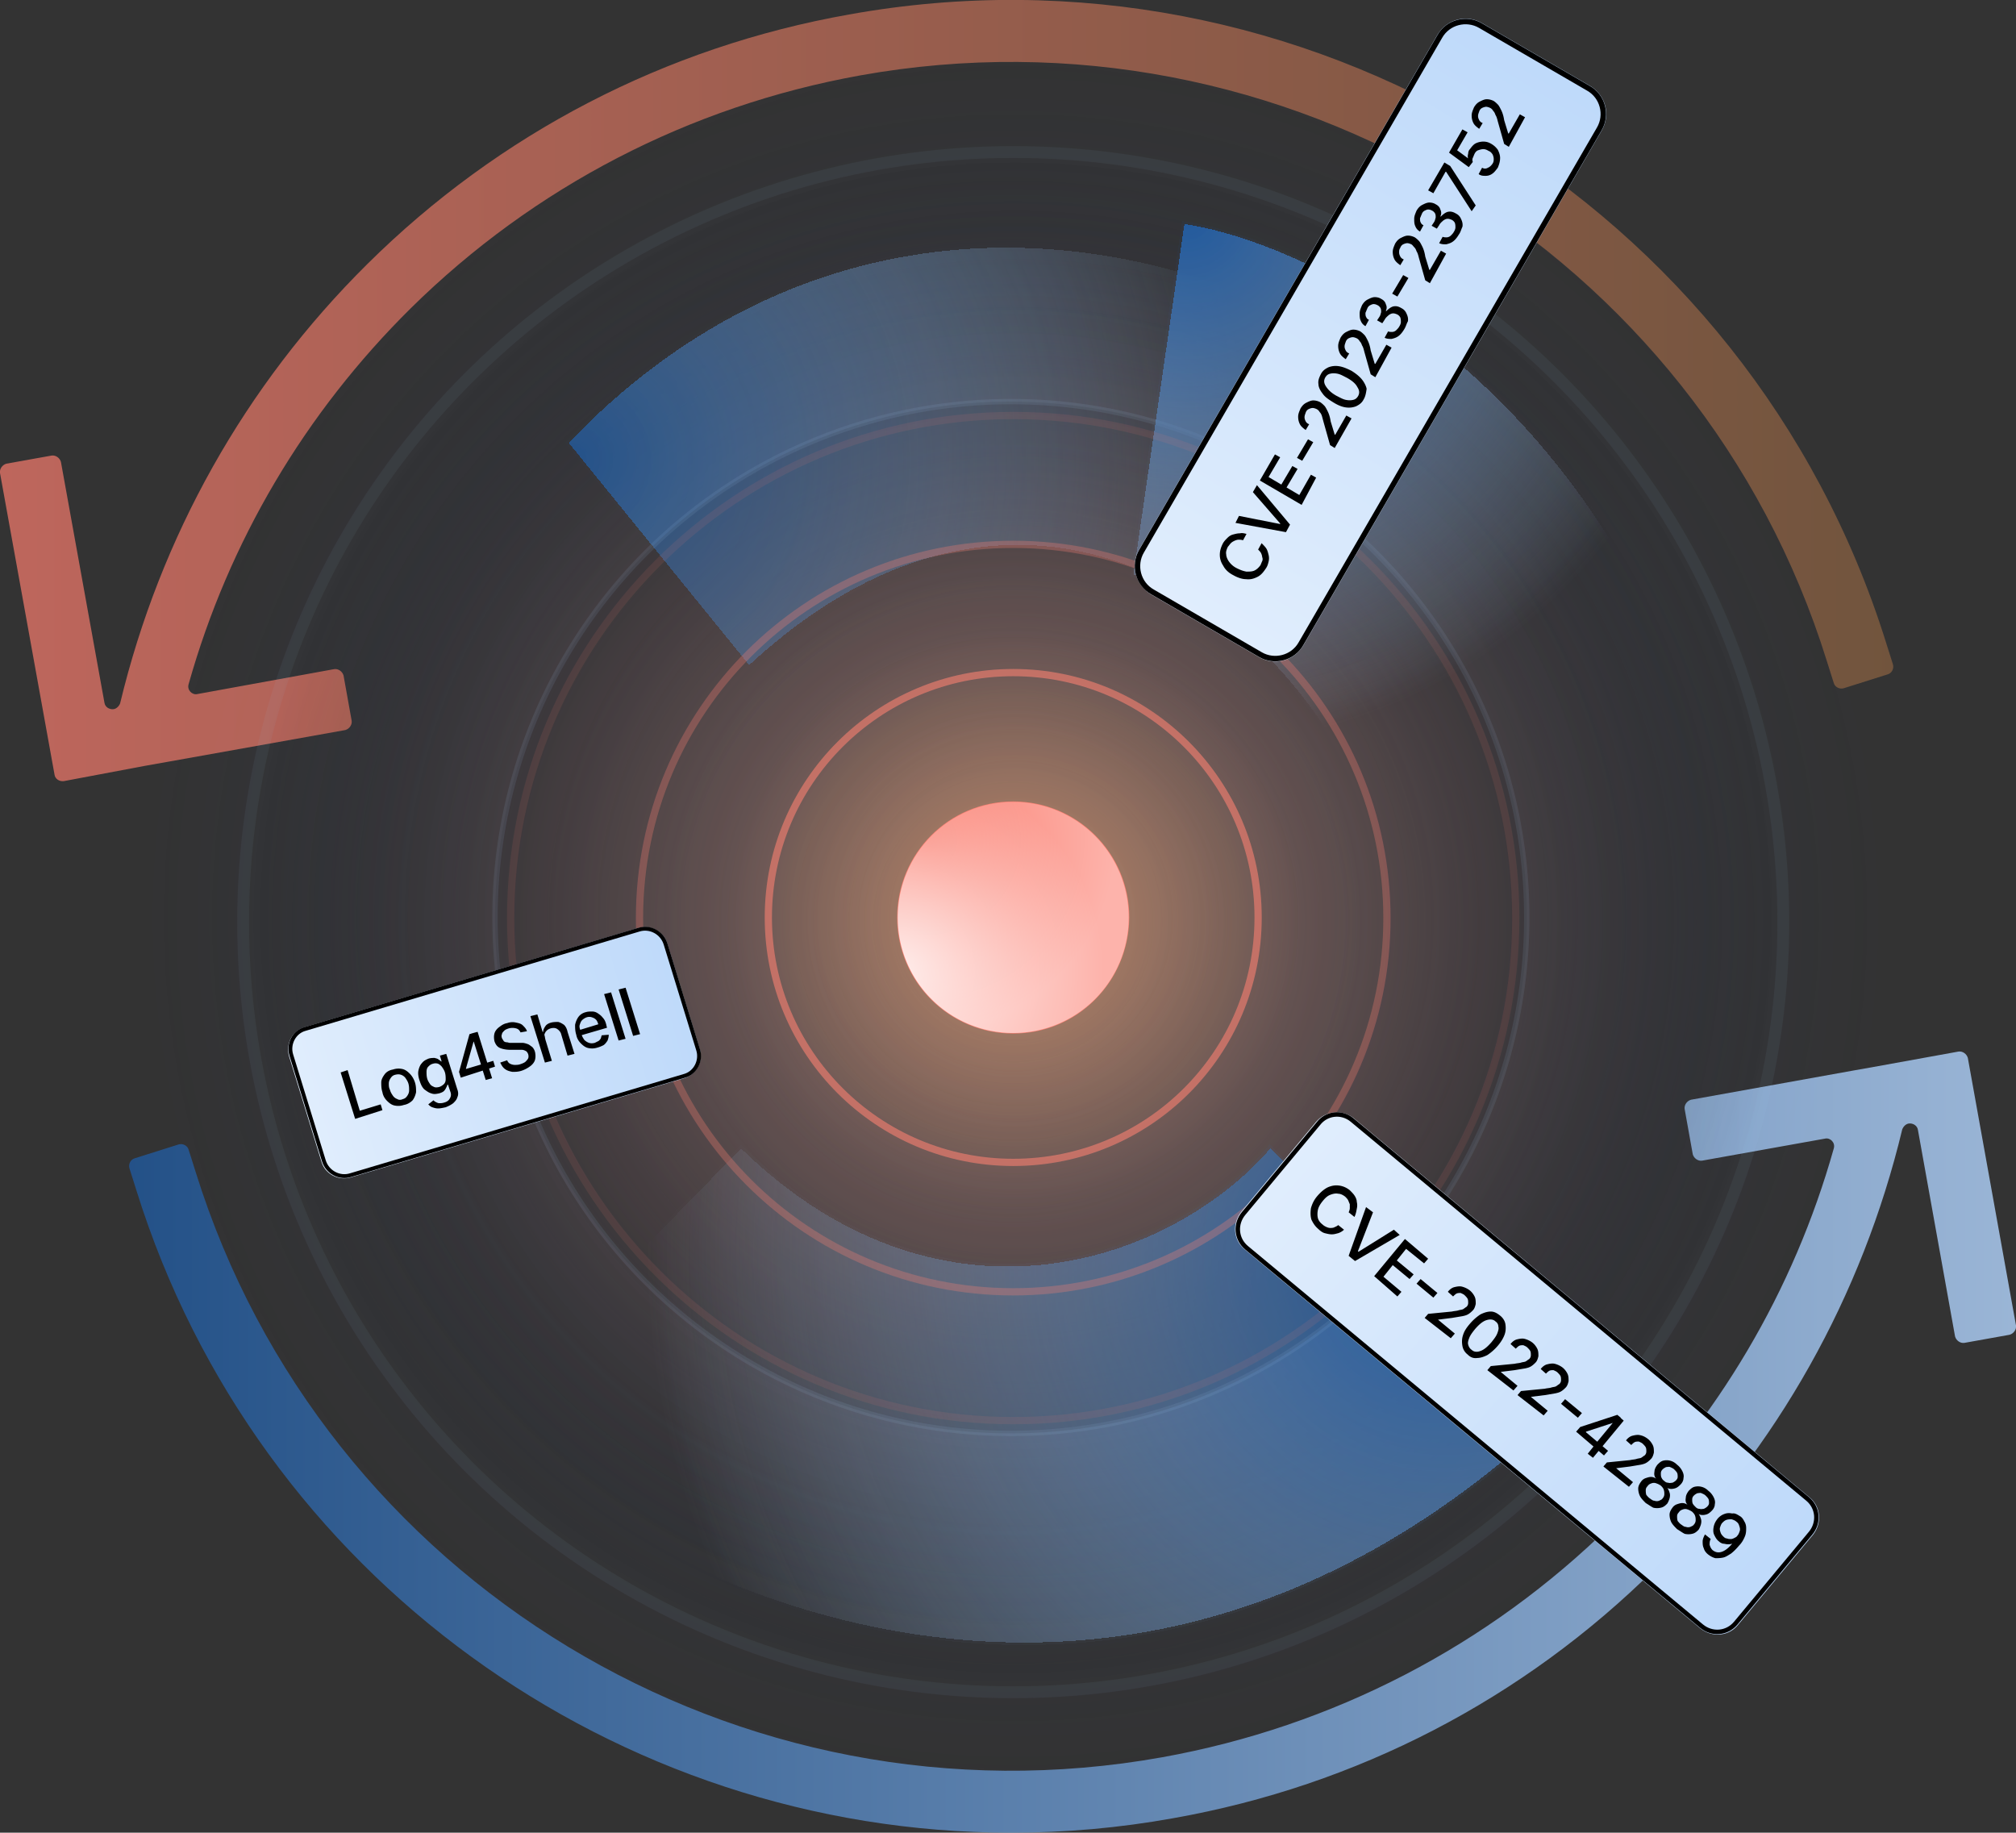 <svg xmlns="http://www.w3.org/2000/svg" xmlns:xlink="http://www.w3.org/1999/xlink" viewBox="0 0 347.4 315.8" xmlns:v="https://vecta.io/nano"><rect x="0" y="0" width="347.4" height="315.8" fill="#333333" stroke="none"/><style><![CDATA[.M{shape-rendering:crispEdges}.N{enable-background:new}.O{stroke-opacity:.11}]]></style><radialGradient id="A" cx="174.99" cy="158.136" r="150.997" gradientUnits="userSpaceOnUse"><stop offset="0" stop-color="#d7c19b"/><stop offset=".059" stop-color="#d3bf9d" stop-opacity=".892"/><stop offset=".121" stop-color="#c6b9a3" stop-opacity=".778"/><stop offset=".184" stop-color="#b1b0ad" stop-opacity=".662"/><stop offset=".248" stop-color="#94a2bb" stop-opacity=".544"/><stop offset=".312" stop-color="#6f91cd" stop-opacity=".427"/><stop offset=".327" stop-color="#658dd2" stop-opacity=".4"/><stop offset=".426" stop-color="#6086ca" stop-opacity=".341"/><stop offset=".579" stop-color="#5273b4" stop-opacity=".25"/><stop offset=".767" stop-color="#3c5491" stop-opacity=".138"/><stop offset=".981" stop-color="#1e2960" stop-opacity=".011"/><stop offset=".999" stop-color="#1b255b" stop-opacity="0"/></radialGradient><circle cx="175" cy="158.1" r="151" opacity=".6" fill="url(#A)"/><linearGradient id="B" gradientUnits="userSpaceOnUse" x1="22.291" y1="248.475" x2="347.361" y2="248.475"><stop offset="0" stop-color="#20599d"/><stop offset="1" stop-color="#b4d6ff"/></linearGradient><path d="M174.2 315.8c-67.9 0-129.9-44-150.7-110.7l-1.2-3.8c-.2-.7.2-1.5.9-1.7l7.6-2.4c.7-.2 1.5.2 1.7.9l1.2 3.8c22 70.7 93.7 114 166.6 100.9 29.4-5.3 56.2-19.2 77.4-40.1 18.3-18.1 31.4-40.3 38.3-64.8.3-1-.6-1.9-1.5-1.7l-21.2 3.8c-.7.1-1.4-.4-1.6-1.1l-1.4-7.8c-.1-.7.4-1.4 1.1-1.6l27.8-5 4.5-.8 13.8-2.5c.7-.1 1.4.4 1.6 1.1l8.3 46.1c.1.7-.4 1.4-1.1 1.6l-7.8 1.4c-.7.1-1.4-.4-1.6-1.1l-6.4-35.6c-.1-.7-.8-1.2-1.6-1.1h0c-.5.1-.9.5-1.1 1-6.9 28.7-21.5 54.8-42.6 75.7-22.7 22.5-51.4 37.4-83 43-9.4 1.7-18.7 2.5-28 2.5z" opacity=".8" fill="url(#B)"/><linearGradient id="C" gradientUnits="userSpaceOnUse" x1="0" y1="67.307" x2="326.136" y2="67.307"><stop offset="0" stop-color="#e17367"/><stop offset="1" stop-color="#815d40"/></linearGradient><path d="M9.4 133.5L0 81.5c-.1-.7.4-1.4 1.1-1.6l7.8-1.4c.7-.1 1.4.4 1.6 1.1l7.5 41.5c.1.7.8 1.2 1.6 1.1h0c.5-.1.9-.5 1.1-1 6.9-28.7 21.5-54.8 42.6-75.7 22.7-22.5 51.4-37.4 83-43 78.2-14.1 155 32.4 178.7 108.2l1.2 3.8c.2.7-.2 1.5-.9 1.7l-7.6 2.4c-.7.2-1.5-.2-1.7-.9l-1.2-3.8C292.8 43.2 221.1-.1 148.2 13 118.8 18.3 92 32.2 70.8 53.1c-18.3 18.1-31.4 40.3-38.3 64.8-.3 1 .6 1.9 1.5 1.7l23.6-4.3c.7-.1 1.4.4 1.6 1.1l1.4 7.8c.1.7-.4 1.4-1.1 1.6l-30.2 5.4-4.5.8-13.8 2.6c-.8.1-1.5-.4-1.6-1.1z" opacity=".8" fill="url(#C)"/><g opacity=".55"><radialGradient id="D" cx="174.566" cy="158.904" r="132.698" gradientUnits="userSpaceOnUse"><stop offset="0" stop-color="#ffa57f"/><stop offset=".085" stop-color="#f59e7a" stop-opacity=".915"/><stop offset=".231" stop-color="#da8d6c" stop-opacity=".769"/><stop offset=".419" stop-color="#ad7056" stop-opacity=".581"/><stop offset=".643" stop-color="#704938" stop-opacity=".357"/><stop offset=".894" stop-color="#231711" stop-opacity=".106"/><stop offset="1" stop-opacity="0"/></radialGradient><circle cx="174.6" cy="158.9" r="132.7" fill="url(#D)" fill-opacity=".4"/><circle cx="174.6" cy="158.9" r="132.7" fill="url(#D)" stroke="#a0c3eb" stroke-width="2.052" class="O"/></g><g opacity=".8"><radialGradient id="E" cx="98.61" cy="79.273" r="116.165" gradientUnits="userSpaceOnUse"><stop offset="0" stop-color="#20599d"/><stop offset="1" stop-color="#b4d6ff" stop-opacity="0"/></radialGradient><path d="M247.6 73.9l-32.8 36.6c-23.2-20.3-54.6-24.3-85.8 4.8l-31.6-39c55.5-58.4 130.1-29.9 150.2-2.4z" fill="url(#E)" fill-opacity=".01" class="M"/><path d="M185.7 43.4c27.8 3.2 51.2 17 61.3 30.5l-32.2 35.9c-11.6-10-25.2-16-39.8-15.9-14.7.1-30.3 6.3-45.9 20.7L98 76.3c27.6-28.8 59.8-36.2 87.7-32.9z" fill="url(#E)" class="M"/></g><g class="M"><radialGradient id="F" cx="248.849" cy="215.937" r="137.497" gradientUnits="userSpaceOnUse"><stop offset="0" stop-color="#20599d"/><stop offset="1" stop-color="#b4d6ff" stop-opacity="0"/></radialGradient><path d="M80.8 245.2l46.9-48c35.6 34.9 75.3 18.8 91.1 0l48.3 48c-74.9 69.3-155.4 28.9-186.3 0z" opacity=".11" fill="url(#F)"/><path d="M81.5 245.2l46.2-47.3c17.8 17.3 36.7 21.9 53.1 19.9 16.3-2 30.1-10.6 38.1-19.9l47.6 47.3c-37.3 34.3-75.8 41.4-108.9 36.4s-60.7-22.1-76.1-36.4z" fill="url(#F)"/></g><circle cx="174.2" cy="158.1" r="88.9" fill-opacity=".1"/><circle cx="174.2" cy="158.1" r="88.9" fill="none" stroke="#a0c3eb" stroke-width=".926" class="O"/><g class="M"><radialGradient id="G" cx="204.501" cy="36.736" r="91.911" gradientUnits="userSpaceOnUse"><stop offset="0" stop-color="#20599d"/><stop offset="1" stop-color="#b4d6ff" stop-opacity="0"/></radialGradient><path d="M282.8 101.4c-24.1-45.3-62.8-61.1-79.1-63.3l-8.9 61.3c16.3 3 30.1 20.8 35 29.4l53-27.4z" opacity=".06" fill="url(#G)"/><path d="M195.3 99l8.8-60.4c16.4 2.4 54.2 18.2 78.1 62.6L230 128.1c-2.5-4.3-7.1-10.7-13.1-16.5-6.1-5.8-13.5-11-21.6-12.6z" fill="url(#G)"/></g><path d="M174.6 178.1c-11 0-20-8.9-20-20 0-11 8.9-20 20-20 11 0 20 8.9 20 20-.1 11.1-9 20-20 20z" fill="salmon"/><g fill="none" stroke="salmon" stroke-width="1.248" stroke-miterlimit="10" class="N"><path d="M174.6 200.3c-23.3 0-42.2-18.9-42.2-42.2s18.9-42.2 42.2-42.2 42.2 18.9 42.2 42.2c0 23.4-18.9 42.2-42.2 42.2z" opacity=".6"/><path d="M174.6 222.6c-35.6 0-64.4-28.8-64.4-64.4s28.8-64.4 64.4-64.4 64.4 28.8 64.4 64.4-28.9 64.4-64.4 64.4z" opacity=".3"/><path d="M174.6 244.8c-47.8 0-86.6-38.8-86.6-86.6s38.8-86.6 86.6-86.6 86.6 38.8 86.6 86.6-38.8 86.6-86.6 86.6z" opacity=".1"/></g><radialGradient id="H" cx="-375.526" cy="710.546" r="1" gradientTransform="matrix(32.781 2.594 2.594 -32.781 10626.352 24411.25)" gradientUnits="userSpaceOnUse"><stop offset="0" stop-color="salmon"/><stop offset="1" stop-color="#fdb3ab"/></radialGradient><use xlink:href="#N" fill="url(#H)"/><radialGradient id="I" cx="-386.127" cy="707.175" r="1" gradientTransform="matrix(19.898,-29.439,-29.439,-19.898,28656.15,2871.807)" gradientUnits="userSpaceOnUse"><stop offset="0" stop-color="#fff"/><stop offset="1" stop-color="#fff" stop-opacity="0"/></radialGradient><use xlink:href="#N" fill="url(#I)" fill-opacity=".8"/><linearGradient id="J" gradientUnits="userSpaceOnUse" x1="-559.072" y1="338.071" x2="-281.772" y2="330.742" gradientTransform="matrix(0.501 -0.865 -0.866 -0.501 731.444 -129.874)"><stop offset="0" stop-color="#fbfdff"/><stop offset="1" stop-color="#a9cdf8"/></linearGradient><path d="M196.3 94.7L247.7 6c1.6-2.7 5-3.6 7.7-2L274 14.8c2.7 1.6 3.6 5 2 7.7l-51.4 88.7c-1.6 2.7-5 3.6-7.7 2l-18.6-10.8c-2.6-1.6-3.6-5-2-7.7z" fill="url(#J)"/><path d="M214.8 92l-.6 1.1c-.3-.1-.5-.1-.8-.1-.2 0-.5.1-.7.2s-.4.2-.6.4-.3.4-.5.6c-.2.4-.4.9-.3 1.3 0 .4.2.9.5 1.3a3.61 3.61 0 0 0 1.3 1.1c.6.3 1.1.5 1.7.6.5 0 1 0 1.4-.2s.7-.5 1-.9c.1-.2.2-.5.3-.7s.1-.5 0-.7c0-.2-.1-.5-.2-.7s-.3-.4-.5-.6l.6-1.1c.3.3.6.6.8.9s.3.7.4 1.1.1.8 0 1.2-.2.8-.5 1.2c-.4.6-.8 1.1-1.4 1.4s-1.2.5-2 .4c-.7 0-1.5-.3-2.2-.7-.8-.4-1.4-1-1.7-1.6-.4-.6-.6-1.2-.6-1.9s.2-1.3.5-1.9c.2-.4.5-.7.8-1s.6-.5 1-.6.7-.2 1.2-.2c.3-.1.7 0 1.1.1zm-1.3-3.1l7.1 1.4v-.1l-4.7-5.4.7-1.2 5.7 6.8-.7 1.3-8.7-1.6.6-1.2zm10.8-1.9l-7.2-4.2 2.6-4.5.9.5-2 3.4 2.2 1.3 1.9-3.2.9.5-1.9 3.2 2.2 1.3 2-3.5.9.5-2.5 4.7zm1.1-11.3l.9.5-1.9 3.2-.9-.5 1.9-3.2zm4.6 1.5l-.8-.5-1.1-3.9-.3-1.1c-.1-.3-.2-.5-.4-.7-.1-.2-.3-.4-.5-.5s-.5-.2-.7-.2-.5.1-.7.2-.4.3-.5.6-.2.5-.2.8.1.5.2.7.3.4.6.5l-.6 1c-.4-.3-.8-.6-1-1s-.3-.8-.3-1.3.2-.9.4-1.4c.3-.5.6-.8 1-1s.8-.4 1.2-.4.8.1 1.2.3c.3.2.5.4.7.6s.4.6.6 1 .4 1 .5 1.7l.7 2.3h.1l1.9-3.3.9.5-2.9 5.1zm5-8.4c-.3.6-.7.9-1.3 1.2-.5.2-1.1.3-1.8.2s-1.4-.4-2.2-.9-1.4-.9-1.8-1.5c-.4-.5-.7-1.1-.7-1.6-.1-.6.1-1.1.4-1.7s.7-.9 1.3-1.2c.5-.2 1.1-.3 1.8-.2s1.4.4 2.2.8c.8.5 1.4 1 1.8 1.5s.7 1.1.8 1.6c-.1.7-.2 1.3-.5 1.8zm-1-.5c.3-.5.3-1-.1-1.6-.3-.6-.9-1.1-1.8-1.6-.6-.3-1.1-.6-1.6-.7s-.9-.1-1.3 0-.6.3-.8.6c-.3.5-.3 1 .1 1.6s.9 1.1 1.8 1.6c.6.3 1.1.6 1.6.7s.9.1 1.3 0 .6-.3.8-.6zm3-3.3l-.8-.5-1.1-3.9c-.1-.4-.2-.8-.4-1.1-.1-.3-.2-.5-.4-.7-.1-.2-.3-.4-.5-.5s-.5-.2-.7-.2-.5.1-.7.2-.4.3-.5.6-.2.5-.2.8.1.5.2.7.3.4.6.5l-.6 1c-.4-.3-.8-.6-1-1s-.3-.8-.3-1.3.2-.9.4-1.4c.3-.5.6-.8 1-1s.8-.4 1.2-.4.8.1 1.2.3c.3.2.5.4.7.6s.4.6.6 1 .4 1 .5 1.7l.7 2.3h.1l1.9-3.3.9.5L237 65zm5-8.3c-.3.5-.6.9-1 1.2s-.8.4-1.2.5c-.4 0-.8 0-1.2-.2l.6-1.1c.2.1.5.1.7.1a1.08 1.08 0 0 0 .7-.3c.2-.2.4-.4.5-.6.2-.3.3-.6.3-.8 0-.3 0-.5-.1-.8-.1-.2-.3-.4-.5-.5s-.5-.2-.7-.2c-.3 0-.5.1-.8.3-.2.2-.5.4-.7.8l-.4.6-.9-.5.4-.6c.2-.3.2-.5.3-.8 0-.3 0-.5-.1-.7s-.3-.4-.5-.5-.4-.2-.7-.2c-.2 0-.4.1-.6.2s-.4.3-.5.6c-.1.2-.2.5-.3.7 0 .3 0 .5.1.7s.2.4.5.5l-.6 1.1a1.71 1.71 0 0 1-.8-.9c-.2-.4-.2-.8-.2-1.3s.2-.9.4-1.4c.3-.5.6-.8 1-1s.8-.4 1.2-.4.8.1 1.1.3c.4.2.7.5.8.9.2.4.2.8 0 1.2h.1c.4-.4.8-.7 1.2-.8.5-.1.9 0 1.4.3.4.2.7.5.9 1 .2.4.3.9.2 1.3-.2.3-.3.8-.6 1.3zm-.2-9.3l.9.5-1.9 3.2-.9-.5 1.9-3.2zm4.6 1.4l-.8-.5-1.1-3.9c-.1-.4-.2-.8-.4-1.1-.1-.3-.2-.5-.4-.7s-.3-.4-.5-.5-.5-.2-.7-.2-.5.1-.7.2-.4.3-.5.6c-.2.3-.2.5-.2.8s.1.5.2.7.3.4.6.5l-.6 1c-.4-.3-.8-.6-1-1s-.3-.8-.3-1.3.2-.9.4-1.4c.3-.5.6-.8 1-1s.8-.4 1.2-.4.8.1 1.2.3c.3.2.5.4.7.6s.4.6.6 1 .4 1 .5 1.7l.7 2.3h.1l1.9-3.3.9.5-2.8 5.1zm5-8.4c-.3.5-.6.9-1 1.2s-.8.4-1.2.5c-.4 0-.8 0-1.2-.2l.6-1.1c.2.1.5.1.7.1a1.08 1.08 0 0 0 .7-.3c.2-.2.4-.4.5-.6.2-.3.3-.6.3-.8 0-.3 0-.5-.1-.8-.1-.2-.3-.4-.5-.5s-.5-.2-.7-.2c-.3 0-.5.1-.8.3-.2.2-.5.4-.7.8l-.4.6-.9-.5.4-.6c.2-.3.2-.5.3-.8 0-.3 0-.5-.1-.7s-.3-.4-.5-.5-.4-.2-.7-.2c-.2 0-.4.1-.6.2s-.4.3-.5.6c-.1.2-.2.5-.3.7 0 .3 0 .5.1.7s.2.4.5.5l-.6 1.1a1.71 1.71 0 0 1-.8-.9c-.2-.4-.2-.8-.2-1.3s.2-.9.4-1.4c.3-.5.6-.8 1-1s.8-.4 1.2-.4.8.1 1.1.3c.4.2.7.5.8.9.2.4.2.8 0 1.2h.1c.4-.4.8-.7 1.2-.8.5-.1.9 0 1.4.3.4.2.7.5.9 1 .2.4.3.9.2 1.3-.2.4-.3.9-.6 1.3zm2.2-4l-4.4-6.8h-.1l-2.1 3.7-.9-.5 2.8-4.8 1 .6 4.4 6.8-.7 1zm4.5-7.5c-.3.4-.6.8-.9 1a1.92 1.92 0 0 1-1.2.4c-.4 0-.8 0-1.2-.3l.6-1.1a.91.91 0 0 0 1 0c.3-.1.6-.4.8-.7s.2-.6.2-.8c0-.3-.1-.6-.2-.8-.2-.3-.4-.5-.7-.6-.3-.2-.6-.3-.9-.3s-.6.1-.9.2-.5.4-.6.6-.2.5-.3.7-.1.5 0 .7l-.7.9-3.4-2.5 2.3-4 .9.5-1.8 3.1 1.9 1.4h0c-.1-.2-.1-.5 0-.8 0-.3.1-.6.3-.8.3-.4.6-.8 1-1a3.08 3.08 0 0 1 1.3-.3c.5 0 .9.1 1.4.4s.8.6 1.1 1c.2.4.4.9.4 1.4 0 .7-.2 1.2-.4 1.7zm1.9-3.6l-.8-.5-1.1-3.9c-.1-.4-.2-.8-.4-1.1-.1-.3-.2-.5-.4-.7-.1-.2-.3-.4-.5-.5s-.5-.2-.7-.2-.5.1-.7.2-.4.3-.5.6-.2.5-.2.8.1.5.2.7.3.4.6.5l-.6 1c-.4-.3-.8-.6-1-1s-.3-.8-.3-1.3.2-.9.4-1.4c.3-.5.6-.8 1-1s.8-.4 1.2-.4.8.1 1.2.3c.3.2.5.4.7.6s.4.6.6 1 .4 1 .5 1.7l.7 2.3h.1l1.9-3.3.9.5-2.8 5.1z"/><path d="M196.7 95l51.4-88.7c1.4-2.5 4.6-3.3 7-1.9l18.6 10.8c2.5 1.4 3.3 4.6 1.9 7l-51.4 88.7c-1.4 2.5-4.6 3.3-7 1.9L198.6 102c-2.5-1.4-3.3-4.6-1.9-7z" fill="none" stroke="#000" stroke-width=".935"/><linearGradient id="K" gradientUnits="userSpaceOnUse" x1="240.433" y1="336.754" x2="511.885" y2="328.919" gradientTransform="matrix(0.769 0.639 0.639 -0.769 -245.711 246.071)"><stop offset="0" stop-color="#fbfdff"/><stop offset="1" stop-color="#a9cdf8"/></linearGradient><path d="M233.3 192.7l78.5 65.3c2 1.6 2.2 4.5.6 6.5L299.5 280c-1.6 2-4.5 2.2-6.5.6l-78.5-65.3c-2-1.6-2.2-4.5-.6-6.5l12.9-15.5c1.6-1.9 4.5-2.2 6.5-.6z" fill="url(#K)"/><path d="M233.4 209.7l-1-.8c.1-.2.2-.5.2-.7v-.7c-.1-.2-.2-.5-.3-.7s-.3-.4-.5-.6c-.4-.3-.8-.5-1.2-.5-.4-.1-.9 0-1.4.2s-.9.6-1.3 1.1-.7 1-.8 1.5-.1 1 0 1.4.4.8.8 1.1c.2.2.4.3.6.4s.5.2.7.2.5 0 .7-.1.5-.2.7-.4l1 .8c-.3.3-.7.5-1 .6-.4.1-.7.2-1.1.2s-.8-.1-1.2-.2-.8-.4-1.1-.7c-.6-.5-.9-1-1.2-1.6-.2-.6-.2-1.3-.1-2 .2-.7.5-1.4 1.1-2.1s1.2-1.2 1.8-1.5c.7-.3 1.3-.4 2-.3s1.3.4 1.8.8c.3.3.6.6.8.9s.4.7.4 1.1c.1.4.1.8 0 1.2-.1.6-.2 1-.4 1.4zm3.2-.8l-2.6 6.7.1.1 6.1-3.8 1 .9-7.7 4.5-1.1-.9 3-8.4 1.2.9zm.2 11l5.3-6.4 4 3.4-.7.8-3.1-2.5-1.6 2 2.9 2.4-.7.8-2.9-2.4-1.6 2 3.1 2.6-.7.8-4-3.5zm10.9 2.9l-.7.8-2.9-2.4.7-.8 2.9 2.4zm-2.2 4.3l.6-.7 4.1-.4c.4-.1.8-.1 1.1-.2s.6-.1.8-.2.4-.3.6-.4c.2-.2.3-.4.3-.7 0-.2 0-.5-.1-.7s-.3-.4-.5-.6-.5-.3-.7-.4c-.2 0-.5 0-.7.1s-.4.3-.6.5l-.9-.8c.3-.4.7-.7 1.1-.8s.9-.2 1.3-.1a3.79 3.79 0 0 1 1.3.6c.4.3.7.7.9 1.1s.2.8.2 1.3c-.1.4-.2.8-.5 1.1-.2.2-.4.4-.7.6s-.6.3-1.1.4l-1.8.3-2.4.3h0l2.9 2.4-.7.8-4.5-3.5zm7.4 6.3a2.37 2.37 0 0 1-.9-1.5c-.1-.6-.1-1.2.1-1.8.2-.7.6-1.3 1.2-2a8.63 8.63 0 0 1 1.8-1.6c.6-.3 1.2-.5 1.8-.5s1.1.3 1.6.7.8.9.9 1.4c.1.6.1 1.2-.1 1.8s-.6 1.3-1.2 2a8.63 8.63 0 0 1-1.8 1.6c-.6.3-1.2.5-1.7.5-.7.1-1.2-.1-1.7-.6zm.7-.8c.4.4 1 .4 1.5.2.6-.2 1.2-.7 1.9-1.5.4-.5.8-1 1-1.5s.3-.9.2-1.2c0-.4-.2-.7-.5-.9-.4-.4-1-.4-1.6-.2s-1.2.7-1.9 1.5c-.4.5-.8 1-1 1.5s-.3.9-.2 1.2c.1.4.3.7.6.9zm2.7 3.5l.6-.7 4.1-.4c.4-.1.8-.1 1.1-.2s.6-.1.8-.2.4-.3.6-.4c.2-.2.3-.4.3-.7 0-.2 0-.5-.1-.7s-.3-.4-.5-.6-.5-.3-.7-.4c-.2 0-.5 0-.7.1s-.4.3-.6.5l-.9-.8c.3-.4.7-.7 1.1-.8s.9-.2 1.3-.1a3.79 3.79 0 0 1 1.3.6c.4.3.7.7.9 1.1s.2.8.2 1.3c-.1.4-.2.8-.5 1.1-.2.2-.4.4-.7.6s-.6.3-1.1.4l-1.8.3-2.4.3h0l2.9 2.4-.7.8-4.5-3.5zm5.2 4.3l.6-.7 4.1-.4c.4-.1.8-.1 1.1-.2s.6-.1.8-.2.4-.3.6-.4c.2-.2.3-.4.3-.7 0-.2 0-.5-.1-.7s-.3-.4-.5-.6-.5-.3-.7-.4c-.2 0-.5 0-.7.1s-.4.3-.6.5l-.9-.8c.3-.4.7-.7 1.1-.8s.9-.2 1.3-.1a3.79 3.79 0 0 1 1.3.6c.4.3.7.7.9 1.1s.2.8.2 1.3c-.1.4-.2.8-.5 1.1-.2.2-.4.4-.7.6s-.6.3-1.1.4l-1.8.3-2.4.3h0l2.9 2.4-.7.8-4.5-3.5zm11.1 3.1l-.7.8-2.9-2.4.7-.8 2.9 2.4zm-1 3.2l.7-.8 6.4-2.1.6.5-1 1.2-.4-.3-4.6 1.5v.1l3.8 3.2-.7.8-4.8-4.1zm2 3.8l1.2-1.5.3-.4 3.8-4.6.9.8-5.3 6.4-.9-.7zm2.7 2.2l.6-.7 4-.4c.4-.1.8-.1 1.1-.2s.6-.1.8-.2.4-.3.6-.4c.2-.2.3-.4.3-.7 0-.2 0-.5-.1-.7s-.3-.4-.5-.6-.5-.3-.7-.4c-.2 0-.5 0-.7.1s-.4.3-.6.5l-.9-.8c.3-.4.7-.7 1.1-.8s.9-.2 1.3-.1c.5.1.9.3 1.3.6s.7.7.9 1.1.2.8.2 1.3c-.1.4-.2.8-.5 1.1-.2.2-.4.4-.7.6s-.6.3-1.1.4l-1.8.3-2.4.3h0l2.9 2.4-.7.8-4.4-3.5zm7.3 6.3c-.4-.4-.8-.8-1-1.2a3.08 3.08 0 0 1-.3-1.3c0-.4.2-.8.5-1.2.2-.3.5-.5.8-.6s.6-.2.9-.2.6.1.9.3h0c-.3-.3-.4-.7-.3-1.2 0-.4.2-.8.5-1.2.3-.3.6-.6 1-.7s.8-.1 1.2 0 .8.3 1.2.7c.4.3.7.7.9 1.1s.3.8.2 1.2c0 .4-.2.8-.5 1.1s-.6.6-1.1.7c-.4.1-.8.1-1.2-.1h0c.2.2.3.5.4.8s.1.6 0 1c-.1.3-.2.6-.4.9-.3.3-.6.6-1.1.7-.4.1-.9.1-1.3 0-.4-.2-.8-.5-1.3-.8zm.7-.8c.3.2.5.4.8.4a1.1 1.1 0 0 0 .8 0c.2-.1.5-.2.6-.4a1.08 1.08 0 0 0 .3-.7c0-.3 0-.5-.1-.8s-.3-.5-.5-.7c-.3-.2-.5-.3-.8-.4a1.1 1.1 0 0 0-.8 0c-.3.1-.5.2-.7.5-.2.2-.3.4-.3.7 0 .2 0 .5.1.8.1.1.3.4.6.6zm2.5-3c.2.2.4.3.7.3.2.1.5 0 .7 0 .2-.1.4-.2.6-.4s.3-.4.3-.6 0-.5-.1-.7-.3-.4-.5-.6-.5-.3-.7-.4-.5 0-.7 0c-.2.1-.4.2-.6.4s-.3.4-.3.7c0 .2 0 .5.1.7s.2.4.5.6zm2.2 8.3c-.4-.4-.8-.8-1-1.2a3.08 3.08 0 0 1-.3-1.3c0-.4.2-.8.5-1.2.2-.3.5-.5.8-.6s.6-.2.9-.2.6.1.9.3h0c-.3-.3-.4-.7-.3-1.2 0-.4.2-.8.5-1.2.3-.3.6-.6 1-.7s.8-.1 1.2 0 .8.3 1.2.7c.4.3.7.7.9 1.1s.3.8.2 1.2c0 .4-.2.8-.5 1.1s-.6.6-1.1.7c-.4.1-.8.1-1.2-.1h0c.2.2.3.5.4.8s.1.6 0 1c-.1.3-.2.6-.4.9-.3.3-.6.6-1.1.7-.4.1-.9.1-1.3 0-.4-.2-.8-.5-1.3-.8zm.7-.8c.3.2.5.4.8.4a1.1 1.1 0 0 0 .8 0c.2-.1.5-.2.6-.4a1.08 1.08 0 0 0 .3-.7c0-.3 0-.5-.1-.8s-.3-.5-.5-.7c-.3-.2-.5-.3-.8-.4a1.1 1.1 0 0 0-.8 0c-.3.1-.5.2-.7.5-.2.2-.3.4-.3.7 0 .2 0 .5.1.8.1.1.3.4.6.6zm2.5-3c.2.2.4.3.7.3.2.1.5 0 .7 0 .2-.1.4-.2.6-.4s.3-.4.3-.6 0-.5-.1-.7-.3-.4-.5-.6-.5-.3-.7-.4-.5 0-.7 0c-.2.1-.4.2-.6.4s-.3.4-.3.7c0 .2 0 .5.1.7s.3.4.5.6zm7.7 1.6c.3.2.5.5.7.9.2.3.3.7.3 1.1s0 .9-.2 1.4-.5 1.1-1 1.6c-.5.6-.9 1-1.4 1.4-.5.3-.9.6-1.4.7s-.9.1-1.3.1c-.4-.1-.8-.3-1.2-.6s-.7-.7-.8-1.1c-.2-.4-.2-.8-.2-1.2s.2-.8.4-1.2l1 .8c-.2.3-.2.7-.2 1 .1.3.2.6.5.9.5.4 1 .5 1.6.3s1.2-.7 1.8-1.4h0c-.3.1-.5.1-.8.1s-.5-.1-.8-.1c-.3-.1-.5-.2-.7-.4-.4-.3-.6-.7-.8-1.1s-.2-.9-.1-1.4.3-.9.6-1.3a2.73 2.73 0 0 1 1.2-.9c.5-.2.9-.2 1.4-.1.5-.1.9.2 1.4.5zm-.7.9c-.2-.2-.5-.3-.8-.4-.3 0-.6 0-.9.1s-.5.3-.7.5-.3.5-.4.8 0 .6.1.9.3.5.5.7.4.3.6.3c.2.1.4.1.7.1.2 0 .4-.1.6-.2s.4-.2.5-.4c.2-.2.3-.5.4-.8s0-.6-.1-.9-.2-.5-.5-.7z"/><path d="M233 193l78.5 65.3c1.8 1.5 2 4.1.5 5.9l-12.9 15.5c-1.5 1.8-4.1 2-5.9.5L214.8 215c-1.8-1.5-2-4.1-.5-5.9l12.9-15.5c1.4-1.8 4-2.1 5.8-.6z" fill="none" stroke="#000" stroke-width=".765"/><linearGradient id="L" gradientUnits="userSpaceOnUse" x1="-250.524" y1="381.748" x2="-84.65" y2="378.583" gradientTransform="matrix(0.959 -0.285 -0.294 -0.956 352.351 498.425)"><stop offset="0" stop-color="#fbfdff"/><stop offset="1" stop-color="#a9cdf8"/></linearGradient><path d="M52.5 177l57.5-17.1c2.1-.6 4.4.6 5 2.7l5.6 18.2c.6 2.1-.5 4.3-2.7 5l-57.5 17.1c-2.1.6-4.4-.6-5-2.7L49.8 182c-.6-2.2.6-4.4 2.7-5z" fill="url(#L)"/><path d="M61.2 192.8l-2.5-8 1.2-.4 2.1 7 3.6-1.1.3 1-4.7 1.5zm8.4-2.4c-.6.2-1.1.2-1.6.1s-.9-.4-1.3-.8-.7-.9-.8-1.5c-.2-.6-.2-1.2-.2-1.7s.3-1 .6-1.4.8-.7 1.4-.8c.6-.2 1.1-.2 1.6-.1s.9.4 1.3.8.7.9.9 1.5.2 1.2.2 1.7c-.1.5-.3 1-.6 1.4-.4.4-.9.7-1.5.8zm-.2-1c.4-.1.6-.3.8-.6s.3-.6.3-.9c0-.4 0-.7-.1-1.1s-.3-.7-.5-1-.5-.5-.8-.6-.6-.1-1 0-.6.3-.8.6-.3.6-.3.9c0 .4 0 .7.2 1.1.1.4.3.7.5 1s.5.5.8.6c.1.1.5.2.9 0zm7.4 1.4c-.5.1-.9.2-1.3.2s-.7-.1-1-.2-.5-.3-.7-.5l.9-.7a1.38 1.38 0 0 0 .4.3c.2.1.4.2.6.2s.5 0 .8-.1c.4-.1.8-.3 1-.7.2-.3.3-.7.1-1.2l-.4-1.2h-.1c0 .1-.1.3-.2.5s-.2.4-.4.6-.5.3-.8.4c-.5.1-.9.2-1.4 0-.4-.1-.8-.4-1.2-.7-.4-.4-.6-.9-.8-1.5s-.3-1.2-.2-1.7.3-1 .6-1.3c.3-.4.7-.6 1.2-.8.4-.1.7-.1 1-.1.3.1.5.1.7.3a1.38 1.38 0 0 1 .4.3h.1l-.3-1 1.1-.3 1.9 6.1c.2.5.2 1 0 1.4-.1.4-.4.7-.7 1-.4.3-.8.5-1.3.7zm-1.1-3.5c.3-.1.6-.3.8-.5s.3-.5.3-.8 0-.7-.1-1.1-.3-.7-.5-1-.5-.5-.7-.6c-.3-.1-.6-.1-.9 0-.4.1-.6.3-.8.5s-.3.5-.3.9c0 .3 0 .7.1 1.1s.3.7.5 1 .5.4.7.5.5.1.9 0zm3.7-1.6l-.3-1 1.8-6.5.8-.2.4 1.4-.5.1-1.3 4.6v.1l4.7-1.4.3 1-5.9 1.9zm4.3.4l-.6-1.9-.1-.4-1.8-5.7 1.1-.3 2.5 8-1.1.3zm6-8.2c-.2-.4-.4-.6-.8-.7s-.8-.1-1.2 0c-.3.1-.6.2-.8.4s-.4.4-.4.6c-.1.2-.1.4 0 .7.1.2.2.3.3.5.1.1.3.2.5.2s.4.1.5.1h.5.8.9c.3 0 .6.1.9.2s.5.3.8.5c.2.2.4.5.5.9.1.5.1.9 0 1.3s-.4.8-.8 1.1a5.3 5.3 0 0 1-1.5.8c-.6.2-1.1.2-1.6.2-.5-.1-.9-.2-1.3-.5s-.6-.7-.8-1.1l1.2-.4c.1.3.3.5.5.6s.5.2.8.2.6 0 .9-.1.6-.2.9-.4c.2-.2.4-.4.5-.6s.1-.5 0-.8c-.1-.2-.2-.4-.4-.5s-.4-.2-.7-.2H89h-1c-.7 0-1.3-.1-1.8-.3s-.8-.6-1-1.2c-.1-.5-.1-.9 0-1.3s.4-.8.8-1.1.8-.6 1.4-.7a2.62 2.62 0 0 1 1.5-.1c.5.1.9.2 1.2.5s.6.6.7 1l-1.1.2zm4.3 1.3l1.1 3.6-1.2.3-2.5-8 1.2-.3.9 3h.1c0-.4.2-.7.4-1s.6-.5 1-.6.8-.1 1.2-.1c.4.1.7.3 1 .5.3.3.5.7.6 1.2l1.2 3.8-1.2.3-1.1-3.7c-.1-.4-.4-.7-.7-.9s-.7-.2-1.1-.1c-.3.1-.5.2-.7.4s-.3.4-.4.7c.1.3.1.5.2.9zm9 1.3c-.6.2-1.1.2-1.6.1s-.9-.4-1.3-.8-.7-.9-.8-1.5c-.2-.6-.2-1.2-.2-1.7.1-.5.3-1 .6-1.4s.8-.7 1.3-.8c.3-.1.7-.1 1-.1a1.69 1.69 0 0 1 1 .3c.3.2.6.4.9.8.3.3.5.8.6 1.3l.1.4-4.8 1.4-.3-.9 3.6-1.1c-.1-.3-.2-.6-.4-.8s-.4-.3-.7-.4-.6-.1-.9 0-.6.3-.8.5-.3.5-.4.8 0 .6.1.9l.2.7c.1.4.3.7.5 1 .2.2.5.4.8.5s.6.1 1 0l.6-.3c.2-.1.3-.3.4-.4.1-.2.1-.4.2-.6l1.2-.1c0 .4-.1.7-.2 1-.2.3-.4.6-.7.8-.2.1-.6.3-1 .4zm2.3-9.5l2.5 8-1.2.3-2.5-8 1.2-.3zm2.5-.8l2.5 8-1.2.3-2.5-8 1.2-.3z"/><path d="M52.6 177.3l57.5-17.1c1.9-.6 4 .5 4.6 2.5l5.6 18.2c.6 1.9-.5 4-2.4 4.5l-57.5 17.1c-1.9.6-4-.5-4.6-2.5l-5.6-18.2c-.6-1.9.5-4 2.4-4.5z" fill="none" stroke="#000" stroke-width=".666"/><defs ><path id="N" d="M174.6 178h0a19.89 19.89 0 0 1-19.9-19.9h0a19.89 19.89 0 0 1 19.9-19.9h0a19.89 19.89 0 0 1 19.9 19.9h0a19.89 19.89 0 0 1-19.9 19.9z"/></defs></svg>